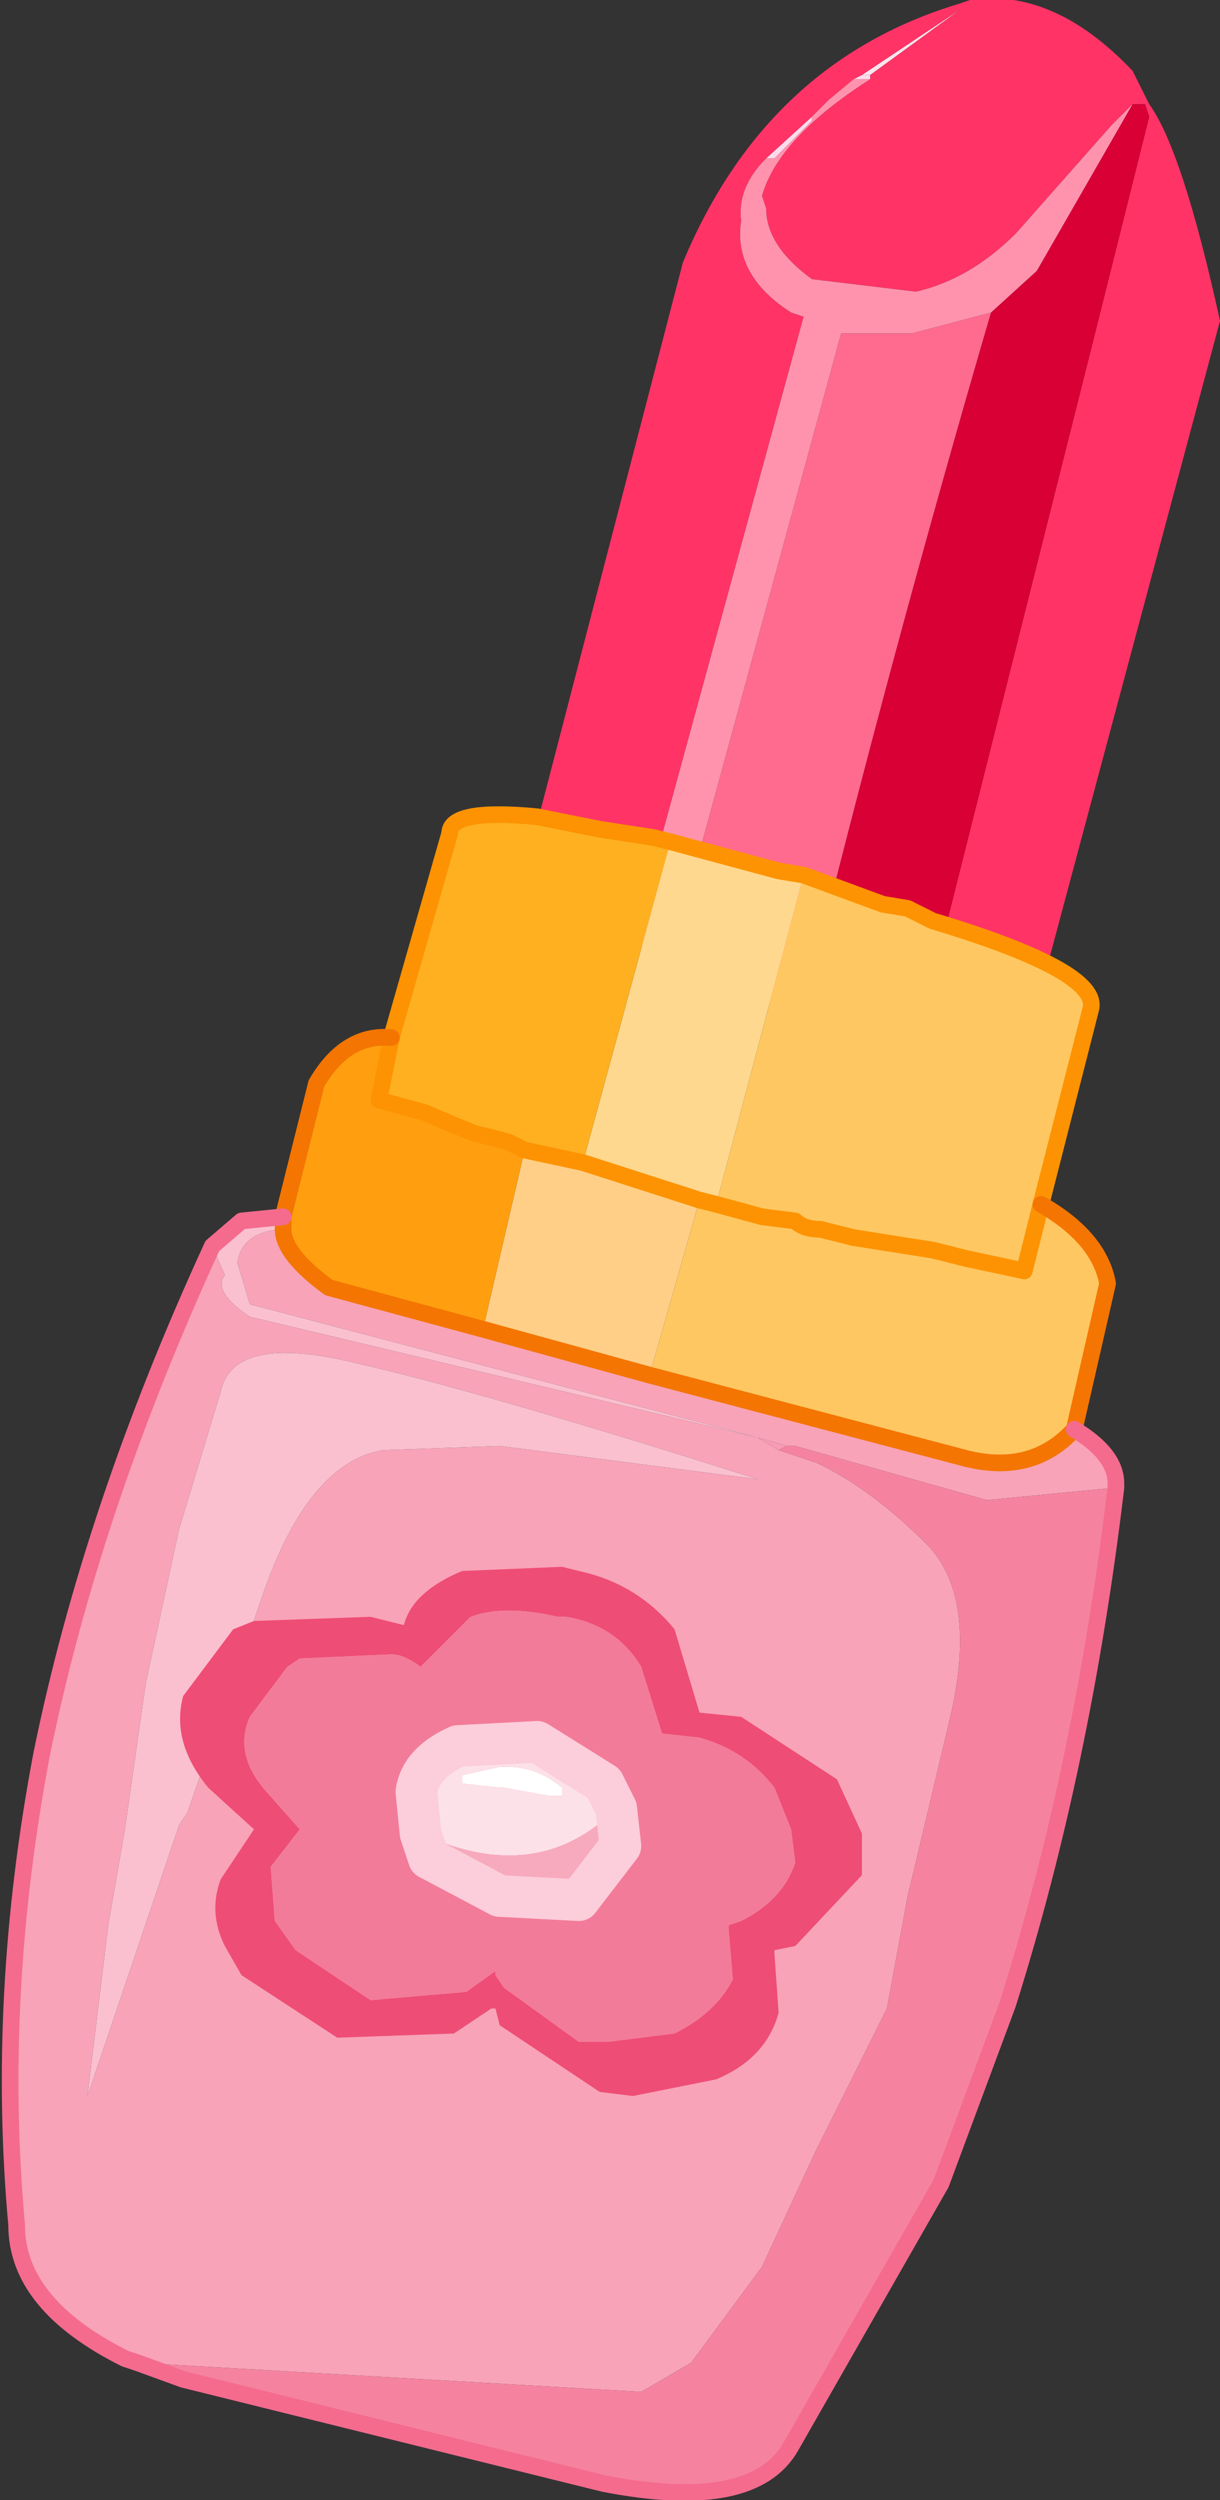 <?xml version="1.0" encoding="UTF-8" standalone="no"?>
<svg xmlns:xlink="http://www.w3.org/1999/xlink" height="30.0px" width="14.65px" xmlns="http://www.w3.org/2000/svg">
  <rect width="100%" height="100%" fill="#333333" stroke="none"/>
  <g transform="matrix(1.0, 0.0, 0.0, 1.0, 7.5, 15.65)">
    <path d="M2.85 -14.75 L4.05 -15.55 2.95 -14.75 2.85 -14.75" fill="#fae4ed" fill-rule="evenodd" stroke="none"/>
    <path d="M2.25 -14.25 L2.25 -14.2 1.8 -13.75 1.7 -13.75 2.25 -14.25 M2.95 -14.7 L2.85 -14.7 2.75 -14.7 2.85 -14.75 2.95 -14.75 2.95 -14.7" fill="#fddbed" fill-rule="evenodd" stroke="none"/>
    <path d="M1.7 -13.75 Q1.35 -13.4 1.4 -13.0 1.3 -12.35 2.0 -11.9 L2.15 -11.85 0.1 -4.35 -1.25 -5.0 0.7 -12.5 Q1.7 -14.9 4.0 -15.6 L4.15 -15.65 Q5.15 -15.8 6.1 -14.8 L6.3 -14.4 Q6.7 -13.85 7.15 -11.8 L4.9 -3.4 3.8 -3.35 Q3.55 -3.0 3.6 -3.45 L3.7 -3.5 3.75 -4.1 5.7 -11.85 6.3 -14.25 6.25 -14.4 6.1 -14.4 5.85 -14.15 4.7 -12.85 Q4.15 -12.3 3.5 -12.15 L2.25 -12.3 Q1.7 -12.7 1.7 -13.15 L1.65 -13.3 Q1.85 -14.0 2.95 -14.7 L2.95 -14.75 4.05 -15.55 2.85 -14.75 2.75 -14.7 2.45 -14.45 2.25 -14.25 1.7 -13.75 M2.65 -14.7 L2.65 -14.75 2.65 -14.7" fill="#ff3366" fill-rule="evenodd" stroke="none"/>
    <path d="M4.4 -11.9 L4.95 -12.4 6.1 -14.4 6.25 -14.4 6.3 -14.25 5.7 -11.85 3.75 -4.1 3.7 -3.5 3.2 -3.45 2.15 -3.55 Q3.2 -7.8 4.4 -11.9" fill="#d90036" fill-rule="evenodd" stroke="none"/>
    <path d="M0.55 -4.15 L2.6 -11.65 3.45 -11.65 4.4 -11.9 Q3.2 -7.8 2.15 -3.55 L1.6 -3.65 1.65 -3.75 1.4 -3.8 1.2 -3.9 0.55 -4.1 0.55 -4.15" fill="#ff6a8f" fill-rule="evenodd" stroke="none"/>
    <path d="M1.7 -13.75 L1.8 -13.75 2.25 -14.2 2.25 -14.25 2.45 -14.45 2.75 -14.7 2.85 -14.7 2.95 -14.7 Q1.85 -14.0 1.65 -13.3 L1.7 -13.15 Q1.7 -12.7 2.25 -12.3 L3.5 -12.15 Q4.15 -12.3 4.7 -12.85 L5.85 -14.15 6.1 -14.4 4.95 -12.4 4.4 -11.9 3.45 -11.65 2.6 -11.65 0.55 -4.15 0.1 -4.35 2.15 -11.85 2.0 -11.9 Q1.3 -12.35 1.4 -13.0 1.35 -13.4 1.7 -13.75" fill="#ff93ae" fill-rule="evenodd" stroke="none"/>
    <path d="M-4.15 -0.9 L-4.1 -1.05 -4.1 -0.9 -4.15 -0.9" fill="#80d6ff" fill-rule="evenodd" stroke="none"/>
    <path d="M-0.5 -1.7 L0.9 -1.25 0.3 0.85 -1.7 0.3 -1.2 -1.85 -0.5 -1.7" fill="#ffcf88" fill-rule="evenodd" stroke="none"/>
    <path d="M-4.1 -1.05 L-3.7 -2.65 Q-3.35 -3.25 -2.8 -3.2 L-2.95 -2.45 -2.4 -2.3 -2.05 -2.15 -1.8 -2.05 -1.4 -1.95 -1.2 -1.85 -1.7 0.3 -3.55 -0.2 Q-4.1 -0.6 -4.1 -0.9 L-4.1 -1.05" fill="#ff9f0f" fill-rule="evenodd" stroke="none"/>
    <path d="M0.55 -5.55 L1.85 -5.2 2.15 -5.15 1.1 -1.2 0.9 -1.25 -0.5 -1.7 0.55 -5.55" fill="#fed88f" fill-rule="evenodd" stroke="none"/>
    <path d="M2.15 -5.15 L3.1 -4.8 3.4 -4.75 3.7 -4.6 Q5.7 -4.0 5.6 -3.55 L5.0 -1.2 Q5.7 -0.8 5.8 -0.25 L5.4 1.5 Q4.9 2.05 4.1 1.85 L0.3 0.85 0.9 -1.25 1.1 -1.2 2.15 -5.15 M1.1 -1.2 L1.65 -1.05 2.05 -1.0 Q2.15 -0.9 2.35 -0.9 L2.55 -0.85 2.75 -0.8 3.7 -0.65 4.1 -0.55 4.8 -0.4 5.0 -1.2 4.8 -0.4 4.1 -0.55 3.7 -0.65 2.75 -0.8 2.55 -0.85 2.35 -0.9 Q2.15 -0.9 2.05 -1.0 L1.65 -1.05 1.1 -1.2" fill="#fec761" fill-rule="evenodd" stroke="none"/>
    <path d="M-2.8 -3.2 L-2.1 -5.65 Q-2.1 -5.95 -1.05 -5.85 L-0.3 -5.7 0.35 -5.6 0.55 -5.55 -0.5 -1.7 -1.2 -1.85 -1.4 -1.95 -1.8 -2.05 -2.05 -2.15 -2.4 -2.3 -2.95 -2.45 -2.8 -3.2" fill="#feb021" fill-rule="evenodd" stroke="none"/>
    <path d="M1.95 1.7 L1.85 1.75 1.6 1.6 1.95 1.7" fill="#f99bb3" fill-rule="evenodd" stroke="none"/>
    <path d="M5.4 1.5 Q5.9 1.8 5.9 2.15 L5.9 2.2 4.35 2.35 2.05 1.7 1.95 1.7 1.6 1.6 1.85 1.75 2.3 1.9 Q2.95 2.2 3.65 2.9 4.25 3.55 3.9 5.0 L3.4 7.1 3.15 8.45 2.45 9.85 2.3 10.15 1.65 11.55 0.8 12.7 0.2 13.05 -5.85 12.7 -6.0 12.65 Q-7.3 12.0 -7.3 11.05 -7.55 8.3 -7.0 5.4 -6.4 2.45 -4.95 -0.7 L-4.8 -0.35 Q-4.95 -0.15 -4.5 0.15 L1.6 1.6 -4.5 0.0 -4.65 -0.5 Q-4.6 -0.85 -4.15 -0.9 L-4.1 -0.9 Q-4.1 -0.6 -3.55 -0.2 L-1.7 0.3 0.3 0.85 4.1 1.85 Q4.9 2.05 5.4 1.5 M-4.85 1.05 L-5.35 2.7 -5.75 4.55 -6.0 6.3 -6.2 7.45 -6.45 9.5 -5.35 6.25 -5.25 6.1 -4.35 3.5 Q-3.8 1.9 -2.9 1.75 L-1.5 1.7 1.6 2.1 Q-1.7 1.05 -3.25 0.7 -4.7 0.35 -4.85 1.05" fill="#f8a3b8" fill-rule="evenodd" stroke="none"/>
    <path d="M5.9 2.2 Q5.5 5.55 4.6 8.4 L3.8 10.55 2.0 13.7 Q1.55 14.5 -0.25 14.15 L-5.3 12.9 -5.85 12.7 0.2 13.05 0.8 12.7 1.65 11.55 2.3 10.15 2.45 9.85 3.15 8.45 3.4 7.1 3.9 5.0 Q4.25 3.55 3.65 2.9 2.95 2.2 2.3 1.9 L1.85 1.75 1.95 1.7 2.05 1.7 4.35 2.35 5.9 2.2" fill="#f5839f" fill-rule="evenodd" stroke="none"/>
    <path d="M-4.95 -0.7 L-4.6 -1.0 -4.1 -1.05 -4.15 -0.9 Q-4.6 -0.85 -4.65 -0.5 L-4.5 0.0 1.6 1.6 -4.5 0.15 Q-4.95 -0.15 -4.8 -0.35 L-4.95 -0.7 M-4.85 1.05 Q-4.7 0.35 -3.25 0.7 -1.7 1.05 1.6 2.1 L-1.5 1.7 -2.9 1.75 Q-3.8 1.9 -4.35 3.5 L-5.25 6.1 -5.35 6.25 -6.45 9.5 -6.2 7.45 -6.0 6.3 -5.75 4.55 -5.35 2.7 -4.85 1.05" fill="#fac0cf" fill-rule="evenodd" stroke="none"/>
    <path d="M0.55 -5.55 L1.85 -5.2 2.15 -5.15 3.1 -4.8 3.4 -4.75 3.7 -4.6 Q5.7 -4.0 5.6 -3.55 L5.0 -1.2 4.8 -0.4 4.1 -0.55 3.7 -0.65 2.75 -0.8 2.55 -0.85 2.35 -0.9 Q2.15 -0.9 2.05 -1.0 L1.65 -1.05 1.1 -1.2 0.9 -1.25 -0.5 -1.7 -1.2 -1.85 -1.4 -1.95 -1.8 -2.05 -2.05 -2.15 -2.4 -2.3 -2.95 -2.45 -2.8 -3.2 -2.1 -5.65 Q-2.1 -5.95 -1.05 -5.85 L-0.3 -5.7 0.35 -5.6 0.55 -5.55" fill="none" stroke="#fd9302" stroke-linecap="round" stroke-linejoin="round" stroke-width="0.2"/>
    <path d="M5.0 -1.2 Q5.7 -0.8 5.8 -0.25 L5.4 1.5 Q4.9 2.05 4.1 1.85 L0.3 0.85 -1.7 0.3 -3.55 -0.2 Q-4.1 -0.6 -4.1 -0.9 L-4.1 -1.05 -3.7 -2.65 Q-3.35 -3.25 -2.8 -3.2" fill="none" stroke="#f47502" stroke-linecap="round" stroke-linejoin="round" stroke-width="0.2"/>
    <path d="M5.4 1.5 Q5.9 1.8 5.9 2.15 L5.9 2.2 Q5.5 5.55 4.6 8.4 L3.8 10.55 2.0 13.7 Q1.55 14.5 -0.25 14.15 L-5.3 12.9 -5.85 12.7 -6.0 12.65 Q-7.3 12.0 -7.3 11.05 -7.55 8.3 -7.0 5.4 -6.4 2.45 -4.95 -0.7 L-4.6 -1.0 -4.1 -1.05" fill="none" stroke="#f46b8e" stroke-linecap="round" stroke-linejoin="round" stroke-width="0.2"/>
    <path d="M0.9 4.9 L1.4 4.95 2.55 5.7 2.85 6.35 2.85 6.85 2.05 7.7 1.8 7.75 1.8 7.8 1.85 8.5 Q1.7 9.05 1.1 9.3 L0.1 9.5 -0.3 9.45 -1.5 8.65 -1.55 8.45 -1.6 8.45 -2.05 8.75 -3.45 8.8 -4.6 8.05 -4.8 7.7 Q-5.0 7.3 -4.85 6.9 L-4.45 6.3 -5.0 5.8 Q-5.45 5.25 -5.3 4.7 L-4.7 3.9 -4.45 3.8 -3.05 3.75 -2.65 3.85 Q-2.55 3.45 -1.95 3.2 L-0.75 3.15 -0.55 3.2 Q0.15 3.35 0.6 3.9 L0.9 4.9 M0.9 5.2 L0.45 5.15 0.2 4.35 Q-0.1 3.85 -0.7 3.75 L-0.8 3.75 Q-1.45 3.6 -1.85 3.75 L-2.45 4.35 Q-2.65 4.2 -2.8 4.2 L-3.9 4.25 -4.05 4.35 -4.5 4.95 Q-4.7 5.4 -4.3 5.85 L-3.9 6.3 -4.25 6.75 -4.2 7.4 -3.95 7.75 -3.05 8.35 -1.9 8.25 -1.55 8.0 -1.55 8.05 -1.45 8.2 -0.55 8.85 -0.2 8.85 0.6 8.75 Q1.1 8.5 1.3 8.1 L1.25 7.5 1.25 7.45 1.4 7.4 Q1.9 7.15 2.05 6.7 L2.0 6.3 1.8 5.8 Q1.45 5.35 0.9 5.2" fill="#ee4d75" fill-rule="evenodd" stroke="none"/>
    <path d="M0.9 5.2 Q1.45 5.35 1.8 5.8 L2.0 6.3 2.05 6.7 Q1.9 7.15 1.4 7.4 L1.25 7.45 1.25 7.5 1.3 8.1 Q1.1 8.5 0.6 8.75 L-0.2 8.85 -0.55 8.85 -1.45 8.2 -1.55 8.05 -1.55 8.0 -1.9 8.25 -3.05 8.35 -3.95 7.75 -4.2 7.4 -4.25 6.75 -3.9 6.3 -4.3 5.85 Q-4.7 5.4 -4.5 4.95 L-4.05 4.35 -3.9 4.25 -2.8 4.2 Q-2.65 4.2 -2.45 4.35 L-1.85 3.75 Q-1.45 3.6 -0.8 3.75 L-0.7 3.75 Q-0.1 3.85 0.2 4.35 L0.45 5.15 0.9 5.2" fill="#f27b99" fill-rule="evenodd" stroke="none"/>
    <path d="M-0.9 5.9 L-1.45 5.8 -1.5 5.8 -1.95 5.75 -1.95 5.65 -1.5 5.55 -1.4 5.55 Q-1.05 5.55 -0.75 5.8 L-0.75 5.9 -0.9 5.9" fill="#ffffff" fill-rule="evenodd" stroke="none"/>
    <path d="M-0.9 5.9 L-0.75 5.9 -0.75 5.8 Q-1.05 5.55 -1.4 5.55 L-1.5 5.55 -1.95 5.65 -1.95 5.75 -1.5 5.8 -1.45 5.8 -0.9 5.9 M-2.45 6.35 L-2.5 5.85 Q-2.45 5.5 -2.0 5.3 L-1.05 5.25 -0.25 5.75 -0.1 6.05 Q-1.05 7.0 -2.45 6.35" fill="#fde1e9" fill-rule="evenodd" stroke="none"/>
    <path d="M-0.1 6.05 L-0.05 6.5 -0.55 7.15 -1.5 7.1 -2.35 6.65 -2.45 6.35 Q-1.05 7.0 -0.1 6.05" fill="#f7aabd" fill-rule="evenodd" stroke="none"/>
    <path d="M-2.45 6.35 L-2.5 5.85 Q-2.45 5.5 -2.0 5.3 L-1.05 5.25 -0.25 5.75 -0.1 6.05 -0.05 6.5 -0.55 7.15 -1.5 7.1 -2.35 6.65 -2.45 6.35 Z" fill="none" stroke="#fccdda" stroke-linecap="round" stroke-linejoin="round" stroke-width="0.5"/>
  </g>
</svg>
